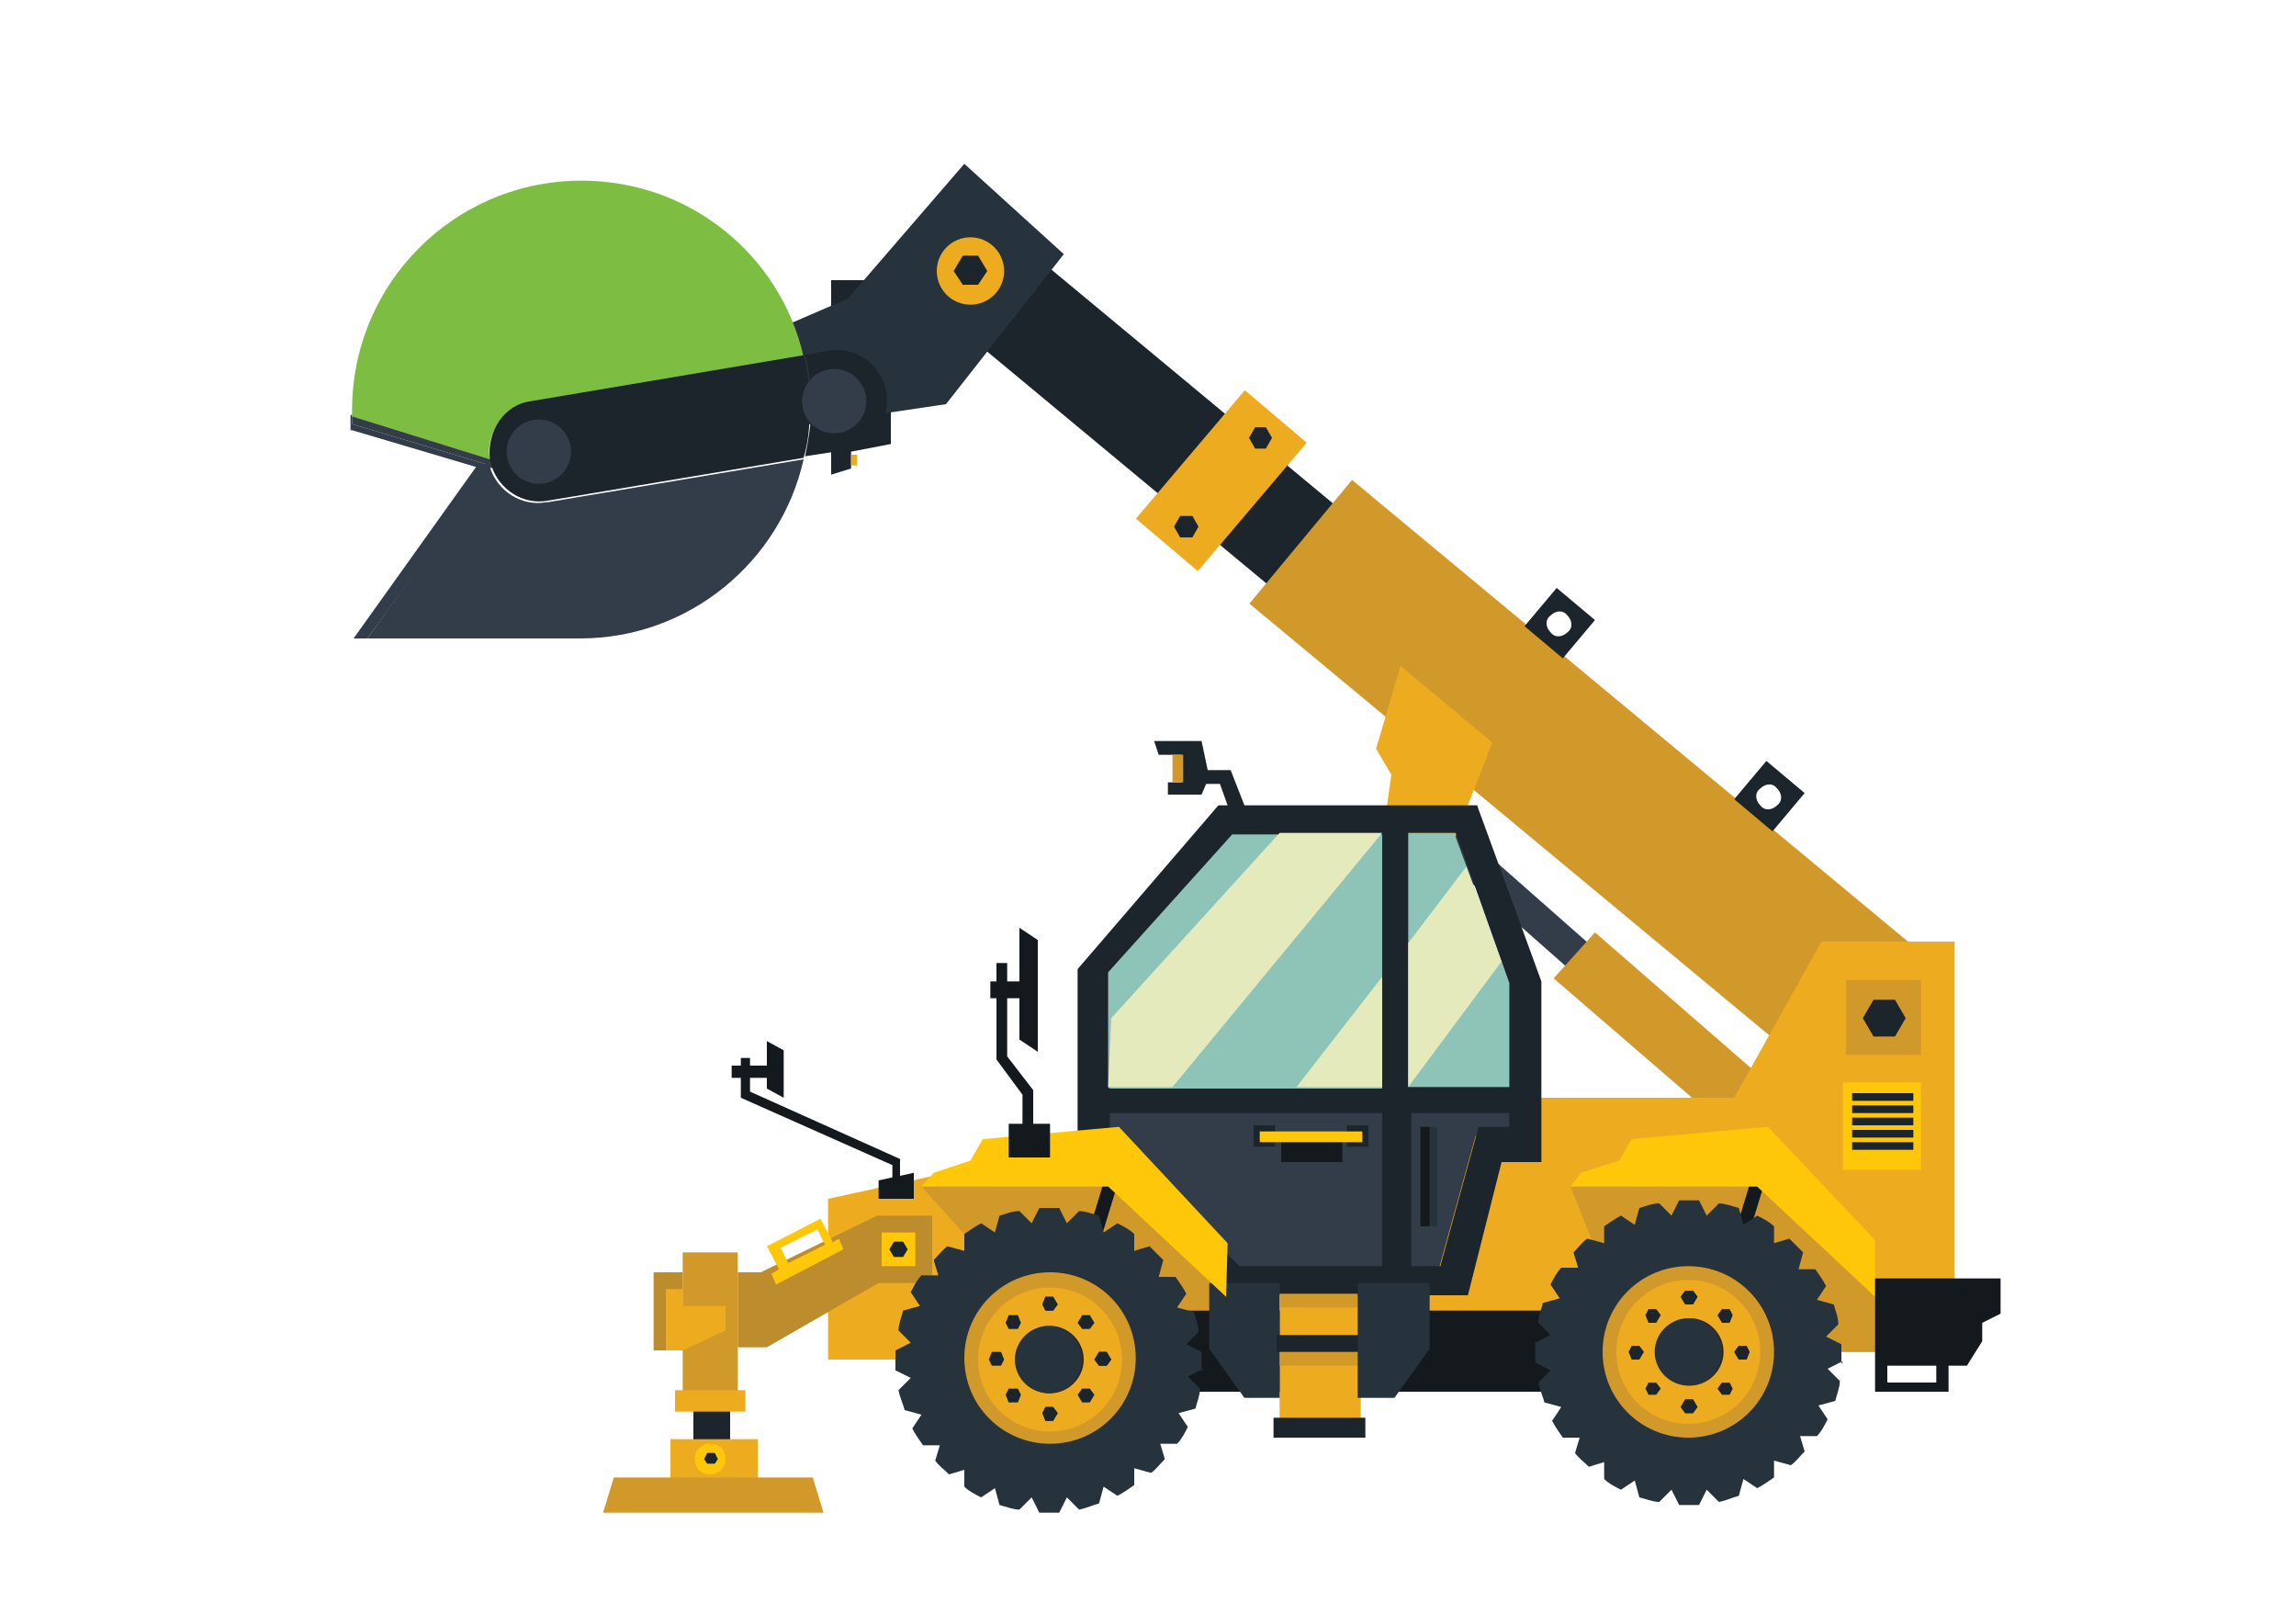 <?xml version="1.0" encoding="UTF-8"?>
<svg xmlns="http://www.w3.org/2000/svg" version="1.1" viewBox="0 0 150 104.7">
  <defs>
    <style>
      .cls-1 {
        fill: #ffc709;
      }

      .cls-2 {
        fill: #e4eabc;
      }

      .cls-3 {
        fill: #d1992a;
      }

      .cls-4 {
        fill: #333d4a;
      }

      .cls-5 {
        fill: #edac20;
      }

      .cls-6 {
        fill: #bd8c2c;
      }

      .cls-7 {
        fill: #2e2215;
      }

      .cls-8 {
        fill: #26323c;
      }

      .cls-9 {
        fill: #1c242c;
      }

      .cls-10 {
        fill: #7dbd42;
      }

      .cls-11 {
        fill: #14191d;
      }

      .cls-12 {
        fill: #8dc4b7;
      }
    </style>
  </defs>
  <!-- Generator: Adobe Illustrator 28.7.1, SVG Export Plug-In . SVG Version: 1.2.0 Build 142)  -->
  <g>
    <g id="Excavator_1">
      <g>
        <g>
          <rect class="cls-4" x="97.4" y="49.5" width="2.1" height="17.8" transform="translate(-10.4 93.6) rotate(-48.6)"/>
          <polygon class="cls-3" points="117.2 72.2 114.6 75.2 101.5 63.9 104.2 60.9 117.2 72.2"/>
        </g>
        <polygon class="cls-9" points="54.3 31 55.6 30.6 55.6 29.5 58.2 29 58.2 18.3 54.3 18.3 54.3 22.2 56 22.2 56.1 28.1 54.3 28.4 54.3 31"/>
        <rect class="cls-9" x="55" y="27.9" width="49.7" height="6.8" transform="translate(38.4 -43.8) rotate(39.7)"/>
        <rect class="cls-3" x="79.3" y="46" width="49.7" height="10.5" transform="translate(56.7 -54.7) rotate(39.7)"/>
        <polygon class="cls-5" points="91.5 43.5 97.5 48.5 93.9 57.7 90.3 54.8 90.9 50.6 89.9 48.9 91.5 43.5"/>
        <g>
          <rect class="cls-9" x="45.3" y="88.2" width="2.4" height="7.3"/>
          <rect class="cls-3" x="44.6" y="81.8" width="3.6" height="10"/>
          <rect class="cls-5" x="44.1" y="90.8" width="4.6" height="1.4"/>
        </g>
        <rect class="cls-5" x="43.8" y="94" width="5.7" height="3.1"/>
        <polygon class="cls-5" points="70.6 74.7 54.1 78.3 54.1 88.8 86.7 88.8 70.6 74.7"/>
        <polygon class="cls-3" points="60.2 77.5 67.4 85.5 79.9 85.6 79.7 82.3 72.4 76 60.2 77.5"/>
        <polygon class="cls-4" points="90.9 72.3 90.9 83.1 80.9 83.1 71.8 74.5 71.8 72.3 90.9 72.3"/>
        <polygon class="cls-5" points="100.8 71.7 113.3 71.7 119 61.5 127.7 61.5 127.7 88.3 88.7 88.3 94.4 72.3 100.8 71.7"/>
        <rect class="cls-11" x="68.1" y="85.6" width="42.8" height="5.3"/>
        <polygon class="cls-3" points="102.6 77.5 106.9 88.3 122.5 88.3 122.5 84.7 116 76 102.6 77.5"/>
        <g>
          <rect class="cls-11" x="113.8" y="77.1" width=".9" height="4.6" transform="translate(28.1 -29.9) rotate(17)"/>
          <polygon class="cls-1" points="102.6 77.5 114.8 77.5 122.5 84.7 122.5 81 115.5 73.6 106.6 74.4 105.8 75.8 103.3 76.6 102.6 77.5"/>
        </g>
        <polygon class="cls-4" points="98.7 72.5 98.7 74 96.4 74.2 94 82.9 92 82.9 92 72.5 98.7 72.5"/>
        <g>
          <path class="cls-8" d="M120.4,88.9l-1,.5.8.8c0,.4-.2.9-.3,1.3l-1.1.3.6.9c-.2.4-.4.8-.7,1.1h-1.1s.3,1,.3,1c-.3.3-.6.7-.9.9l-1.1-.3v1.1c-.3.2-.7.5-1.1.7l-.9-.6-.3,1.1c-.4.1-.8.3-1.3.4l-.8-.8-.5,1c-.2,0-.5,0-.7,0s-.4,0-.6,0l-.5-1-.8.8c-.4,0-.9-.2-1.3-.3l-.3-1.1-.9.6c-.4-.2-.8-.4-1.1-.7v-1.1s-1,.3-1,.3c-.3-.3-.7-.6-.9-.9l.3-1h-1.1c-.2-.3-.5-.7-.7-1.1l.6-.9-1.1-.3c-.1-.4-.3-.8-.4-1.3l.8-.8-1-.5c0-.2,0-.5,0-.7s0-.4,0-.6l1-.5-.8-.8c0-.4.2-.9.3-1.3l1.1-.3-.6-.9c.2-.4.4-.8.7-1.1h1.1s-.3-1-.3-1c.3-.3.6-.7.9-.9l1.1.3v-1.1c.3-.2.7-.5,1.1-.7l.9.6.3-1.1c.4-.1.8-.3,1.3-.3l.8.8.5-1c.2,0,.5,0,.7,0s.4,0,.6,0l.5,1,.8-.8c.4,0,.9.2,1.3.3l.3,1.1.9-.6c.4.2.8.4,1.1.7v1.1s1-.3,1-.3c.3.3.6.6.9.9l-.3,1.1h1.1c.2.3.5.7.7,1.1l-.6.9,1.1.3c.1.4.3.8.3,1.3l-.8.8,1,.5c0,.2,0,.5,0,.7s0,.4,0,.6Z"/>
          <circle class="cls-5" cx="110.3" cy="88.3" r="4.8"/>
          <path class="cls-3" d="M110.3,82.7c-3.1,0-5.6,2.5-5.6,5.6s2.5,5.6,5.6,5.6,5.6-2.5,5.6-5.6-2.5-5.6-5.6-5.6ZM110.3,93c-2.6,0-4.7-2.1-4.7-4.7s2.1-4.7,4.7-4.7,4.7,2.1,4.7,4.7-2.1,4.7-4.7,4.7Z"/>
          <path class="cls-7" d="M112.6,88.3c0,1.2-1,2.2-2.2,2.2s-2.2-1-2.2-2.2,1-2.2,2.2-2.2,2.2,1,2.2,2.2Z"/>
          <polygon class="cls-9" points="110.6 85.2 110.9 84.7 110.6 84.3 110.1 84.3 109.8 84.7 110.1 85.2 110.6 85.2"/>
          <polygon class="cls-9" points="114.1 88.8 114.3 88.3 114.1 87.9 113.6 87.9 113.3 88.3 113.6 88.8 114.1 88.8"/>
          <polygon class="cls-9" points="113 86.4 113.2 85.9 113 85.5 112.5 85.5 112.2 85.9 112.5 86.4 113 86.4"/>
          <polygon class="cls-9" points="110.6 91.4 110.9 91.9 110.6 92.3 110.1 92.3 109.8 91.9 110.1 91.4 110.6 91.4"/>
          <polygon class="cls-9" points="114.1 87.9 114.3 88.3 114.1 88.8 113.6 88.8 113.3 88.3 113.6 87.9 114.1 87.9"/>
          <polygon class="cls-9" points="113 90.3 113.2 90.7 113 91.1 112.5 91.1 112.2 90.7 112.5 90.3 113 90.3"/>
          <polygon class="cls-9" points="110.1 85.2 109.8 84.7 110.1 84.3 110.6 84.3 110.9 84.7 110.6 85.2 110.1 85.2"/>
          <polygon class="cls-9" points="107.7 86.4 107.5 85.9 107.7 85.5 108.2 85.5 108.5 85.9 108.2 86.4 107.7 86.4"/>
          <polygon class="cls-9" points="110.1 91.4 109.8 91.9 110.1 92.3 110.6 92.3 110.9 91.9 110.6 91.4 110.1 91.4"/>
          <polygon class="cls-9" points="106.6 87.9 106.4 88.3 106.6 88.8 107.1 88.8 107.4 88.3 107.1 87.9 106.6 87.9"/>
          <polygon class="cls-9" points="107.7 90.3 107.5 90.7 107.7 91.1 108.2 91.1 108.5 90.7 108.2 90.3 107.7 90.3"/>
          <path class="cls-8" d="M108.1,88.3c0,1.2,1,2.2,2.2,2.2s2.2-1,2.2-2.2-1-2.2-2.2-2.2-2.2,1-2.2,2.2Z"/>
        </g>
        <rect class="cls-5" x="83.6" y="83.5" width="5.3" height="9.2"/>
        <rect class="cls-9" x="83.2" y="92.6" width="6" height="1.3"/>
        <polygon class="cls-12" points="98.6 64.2 98.6 72.3 91.4 72.3 72.4 72.3 72.4 63.4 80.5 54.4 95 54.4 98.6 64.2"/>
        <path class="cls-9" d="M96.5,52.6h-15.2l-.9-2.3h-1.5l-.4-1.9h-3.1l.3.9h1.5v1.8s-.9,0-.9,0v.8h2.2l.3-.7h.9l.5,1.4h-.6l-9.2,10.7v12.3l9.8,9h15.7l2.2-8.7h2.6v-11.8l-4.2-11.5ZM90.3,82.7h-9.3l-8.5-8v-2h17.8v10ZM72.4,71v-7.5l8.1-9h9.8v16.6h-17.8ZM98.6,73.6h-2l-2.5,9.1h-1.9v-10h6.4v.9ZM98.6,71h-6.6v-16.6h3.1l.8,2.2,2.2,6.2h0s.5,1.4.5,1.4v6.8Z"/>
        <polygon class="cls-8" points="83.6 91.3 83.6 83.8 79 83.8 79 88.1 81.3 91.3 83.6 91.3"/>
        <g>
          <rect class="cls-11" x="71.5" y="77.1" width=".9" height="4.6" transform="translate(26.3 -17.5) rotate(17)"/>
          <polygon class="cls-1" points="60.2 77.5 72.4 77.5 80.1 84.7 80.2 81.2 73.1 73.6 64.2 74.4 63.4 75.8 61 76.6 60.2 77.5"/>
        </g>
        <path class="cls-11" d="M122.5,83.5v5.7h0v1.7h4.8v-1.7h1.2l1-1.6v-1.2l1.2-.6v-2.3h-8.1ZM126.5,90.3h-3.2v-1.1h3.2v1.1Z"/>
        <rect class="cls-11" x="83.7" y="74.2" width="4" height="1.7"/>
        <rect class="cls-9" x="81.9" y="73.5" width="1.4" height="1.4"/>
        <rect class="cls-8" x="92.8" y="73.6" width="1.1" height="6.5"/>
        <rect class="cls-9" x="88" y="73.5" width="1.4" height="1.4"/>
        <rect class="cls-1" x="82.3" y="73.9" width="6.7" height=".7"/>
        <rect class="cls-11" x="92.8" y="73.6" width=".6" height="6.5"/>
        <polygon class="cls-11" points="67.5 73.4 67.5 71.2 65.8 69 65.8 65.2 66.6 65.2 66.6 67.9 67.8 68.7 67.8 61.4 66.6 60.6 66.6 64.1 65.8 64.1 65.8 62.9 65.1 62.9 65.1 64.1 64.7 64.1 64.7 65.2 65.1 65.2 65.1 69.2 66.8 71.5 66.8 73.4 65.9 73.4 65.9 75.6 68.6 75.6 68.6 73.4 67.5 73.4"/>
        <polygon class="cls-3" points="53.1 96.5 40.1 96.5 39.4 98.8 53.8 98.8 53.1 96.5"/>
        <path class="cls-1" d="M47.4,95.3c0,.5-.4,1-1,1s-1-.4-1-1,.4-1,1-1,1,.4,1,1Z"/>
        <polygon class="cls-9" points="46.2 95.6 46 95.3 46.2 94.9 46.7 94.9 46.9 95.3 46.7 95.6 46.2 95.6"/>
        <rect class="cls-6" x="42.7" y="83.1" width="1.9" height="5.1"/>
        <polygon class="cls-5" points="43.5 88.2 43.5 84.2 44.6 84.2 44.6 85.3 47.4 85.3 47.4 86.9 44.6 88.2 43.5 88.2"/>
        <polygon class="cls-6" points="48.2 83.1 49.7 83.1 57.3 79.4 60.9 79.4 60.9 83.8 57.4 83.8 50.1 88 48.2 88 48.2 83.1"/>
        <g>
          <path class="cls-8" d="M78.6,89.4l-1,.5.8.8c0,.4-.2.9-.3,1.3l-1.1.3.6.9c-.2.4-.4.8-.7,1.1h-1.1s.3,1,.3,1c-.3.3-.6.7-.9.9l-1.1-.3v1.1c-.3.2-.7.5-1.1.7l-.9-.6-.3,1.1c-.4.1-.8.3-1.3.4l-.8-.8-.5,1c-.2,0-.5,0-.7,0s-.4,0-.6,0l-.5-1-.8.8c-.4,0-.9-.2-1.3-.3l-.3-1.1-.9.6c-.4-.2-.8-.4-1.1-.7v-1.1s-1,.3-1,.3c-.3-.3-.7-.6-.9-.9l.3-1h-1.1c-.2-.3-.5-.7-.7-1.1l.6-.9-1.1-.3c-.1-.4-.3-.8-.4-1.3l.8-.8-1-.5c0-.2,0-.5,0-.7s0-.4,0-.6l1-.5-.8-.8c0-.4.2-.9.3-1.3l1.1-.3-.6-.9c.2-.4.4-.8.7-1.1h1.1s-.3-1-.3-1c.3-.3.6-.7.9-.9l1.1.3v-1.1c.3-.2.7-.5,1.1-.7l.9.6.3-1.1c.4-.1.8-.3,1.3-.3l.8.8.5-1c.2,0,.5,0,.7,0s.4,0,.6,0l.5,1,.8-.8c.4,0,.9.2,1.3.3l.3,1.1.9-.6c.4.2.8.4,1.1.7v1.1s1-.3,1-.3c.3.3.6.6.9.9l-.3,1.1h1.1c.2.3.5.7.7,1.1l-.6.9,1.1.3c.1.4.3.8.3,1.3l-.8.8,1,.5c0,.2,0,.5,0,.7s0,.4,0,.6Z"/>
          <circle class="cls-5" cx="68.6" cy="88.8" r="4.8"/>
          <path class="cls-3" d="M68.6,83.1c-3.1,0-5.6,2.5-5.6,5.6s2.5,5.6,5.6,5.6,5.6-2.5,5.6-5.6-2.5-5.6-5.6-5.6ZM68.6,93.5c-2.6,0-4.7-2.1-4.7-4.7s2.1-4.7,4.7-4.7,4.7,2.1,4.7,4.7-2.1,4.7-4.7,4.7Z"/>
          <path class="cls-7" d="M70.8,88.8c0,1.2-1,2.2-2.2,2.2s-2.2-1-2.2-2.2,1-2.2,2.2-2.2,2.2,1,2.2,2.2Z"/>
          <polygon class="cls-9" points="68.8 85.6 69.1 85.2 68.8 84.7 68.3 84.7 68.1 85.2 68.3 85.6 68.8 85.6"/>
          <polygon class="cls-9" points="72.3 89.2 72.6 88.8 72.3 88.3 71.8 88.3 71.5 88.8 71.8 89.2 72.3 89.2"/>
          <polygon class="cls-9" points="71.2 86.8 71.5 86.4 71.2 85.9 70.7 85.9 70.4 86.4 70.7 86.8 71.2 86.8"/>
          <polygon class="cls-9" points="68.8 91.9 69.1 92.3 68.8 92.8 68.3 92.8 68.1 92.3 68.3 91.9 68.8 91.9"/>
          <polygon class="cls-9" points="72.3 88.3 72.6 88.8 72.3 89.2 71.8 89.2 71.5 88.8 71.8 88.3 72.3 88.3"/>
          <polygon class="cls-9" points="71.2 90.7 71.5 91.1 71.2 91.6 70.7 91.6 70.4 91.1 70.7 90.7 71.2 90.7"/>
          <polygon class="cls-9" points="68.3 85.6 68.1 85.2 68.3 84.7 68.8 84.7 69.1 85.2 68.8 85.6 68.3 85.6"/>
          <polygon class="cls-9" points="65.9 86.8 65.7 86.4 65.9 85.9 66.5 85.9 66.7 86.4 66.5 86.8 65.9 86.8"/>
          <polygon class="cls-9" points="68.3 91.9 68.1 92.3 68.3 92.8 68.8 92.8 69.1 92.3 68.8 91.9 68.3 91.9"/>
          <polygon class="cls-9" points="64.8 88.3 64.6 88.8 64.8 89.2 65.4 89.2 65.6 88.8 65.4 88.3 64.8 88.3"/>
          <polygon class="cls-9" points="65.9 90.7 65.7 91.1 65.9 91.6 66.5 91.6 66.7 91.1 66.5 90.7 65.9 90.7"/>
          <path class="cls-8" d="M66.3,88.8c0,1.2,1,2.2,2.2,2.2s2.2-1,2.2-2.2-1-2.2-2.2-2.2-2.2,1-2.2,2.2Z"/>
        </g>
        <rect class="cls-1" x="57.6" y="80.5" width="2.2" height="2.2"/>
        <polygon class="cls-9" points="58.4 82.1 58.1 81.6 58.4 81.1 59 81.1 59.3 81.6 59 82.1 58.4 82.1"/>
        <path class="cls-1" d="M54.4,81.1l-.8-1.5-3.5,1.8.8,1.5-.5.3.3.7,4.4-2.3-.3-.7-.5.3ZM51,81.5l2.4-1.2.5,1-2.4,1.2-.5-1Z"/>
        <polygon class="cls-11" points="58.8 76.8 58.8 75.7 49 71.3 49 70.4 50.1 70.4 50.1 71.1 51.2 71.7 51.2 68.6 50.1 68 50.1 69.6 49 69.6 49 69.1 48.4 69.1 48.4 69.6 47.8 69.6 47.8 70.4 48.4 70.4 48.4 71.7 58.3 76.1 58.3 76.9 57.4 77.1 57.4 78.3 59.7 78.3 59.7 76.6 58.8 76.8"/>
        <rect class="cls-3" x="83.6" y="88.3" width="5.1" height=".9"/>
        <rect class="cls-3" x="83.6" y="84.5" width="5.1" height=".9"/>
        <rect class="cls-9" x="83.4" y="87.2" width="5.6" height="1.1"/>
        <polygon class="cls-8" points="63 10.7 69.5 16.6 61.8 26.4 50.3 28.1 50.3 21.7 55.4 19.5 63 10.7"/>
        <circle class="cls-5" cx="63.4" cy="17.7" r="2.2"/>
        <polygon class="cls-9" points="62.9 18.6 62.3 17.7 62.9 16.7 63.9 16.7 64.5 17.7 63.9 18.6 62.9 18.6"/>
        <rect class="cls-5" x="55.6" y="29.7" width=".4" height=".7"/>
        <rect class="cls-5" x="77.2" y="25.9" width="5.3" height="11" transform="translate(39.2 -44.2) rotate(40.3)"/>
        <polygon class="cls-9" points="82 29.3 81.6 28.6 82 27.9 82.7 27.9 83.1 28.6 82.7 29.3 82 29.3"/>
        <polygon class="cls-9" points="77.1 35.1 76.7 34.4 77.1 33.7 77.9 33.7 78.3 34.4 77.9 35.1 77.1 35.1"/>
        <rect class="cls-3" x="120.6" y="64" width="4.9" height="4.9"/>
        <polygon class="cls-9" points="122.4 67.7 121.7 66.5 122.4 65.3 123.8 65.3 124.5 66.5 123.8 67.7 122.4 67.7"/>
        <path class="cls-9" d="M115.4,49.7l-2.1,2.5,2.5,2.1,2.1-2.5-2.5-2.1ZM115,52.6c-.3-.3-.4-.8,0-1.1.3-.3.8-.4,1.1,0,.3.3.4.8,0,1.1-.3.3-.8.4-1.1,0Z"/>
        <path class="cls-9" d="M101.7,38.4l-2.1,2.5,2.5,2.1,2.1-2.5-2.5-2.1ZM101.3,41.3c-.3-.3-.4-.8,0-1.1.3-.3.8-.4,1.1,0,.3.3.4.8,0,1.1-.3.3-.8.4-1.1,0Z"/>
        <rect class="cls-1" x="120.4" y="70.7" width="5.1" height="5.7"/>
        <rect class="cls-9" x="121" y="71.4" width="4" height=".5"/>
        <rect class="cls-9" x="121" y="72.2" width="4" height=".5"/>
        <rect class="cls-9" x="121" y="73" width="4" height=".5"/>
        <rect class="cls-9" x="121" y="73.8" width="4" height=".5"/>
        <rect class="cls-9" x="121" y="74.6" width="4" height=".5"/>
        <rect class="cls-3" x="76.6" y="49.3" width=".7" height="1.8"/>
        <polygon class="cls-8" points="88.7 91.3 88.7 83.8 93.4 83.8 93.4 88.1 91.1 91.3 88.7 91.3"/>
        <polygon class="cls-2" points="72.6 66.5 83.6 54.4 90.3 54.4 76.6 71 72.4 71 72.6 66.5"/>
        <polygon class="cls-2" points="98.1 62.8 98.1 62.8 92 71 92 61.6 95.8 56.6 98.1 62.8"/>
        <polygon class="cls-2" points="90.3 63.8 90.3 71 84.7 71 90.3 63.8"/>
      </g>
      <g>
        <g>
          <path class="cls-4" d="M22.9,28.1v-1c0,0,.1,0,.1,0,0,.2,0,.4,0,.6l8.7,2.6-8.1,11.4h.5,0s-1,0-1,0l8-11.2-8.1-2.4Z"/>
          <path class="cls-4" d="M31.7,30.3l-8.7-2.6c0-.2,0-.4,0-.6l9.4,3-8.4,11.6h-.5s8.1-11.4,8.1-11.4Z"/>
        </g>
        <g>
          <path class="cls-10" d="M38,11.8c7.1,0,13,4.9,14.5,11.5l-17.8,3c-1.8.3-3,2-2.7,3.7l-9-2.8s0,0,0-.1c0,0,0-.2,0-.3,0-8.3,6.7-15,15-15Z"/>
          <path class="cls-4" d="M35.8,32.8l16.7-2.8c-1.5,6.7-7.5,11.7-14.6,11.7s-.9,0-1.4,0h-12.5s8-11.2,8-11.2c.5,1.6,2.1,2.6,3.7,2.3Z"/>
          <path class="cls-9" d="M52.5,23.2l1.6-.3c1.8-.3,3.5.9,3.8,2.7s-.9,3.5-2.7,3.8l-2.6.4c.2-1,.4-2.1.4-3.2s-.1-2.4-.4-3.5Z"/>
          <path class="cls-9" d="M32.1,30.5c0-.1,0-.3-.1-.4,0,0,0,0,0-.1h.4c0,.1-.3.6-.3.6Z"/>
          <path class="cls-9" d="M34.7,26.2l17.8-3c.3,1.1.4,2.3.4,3.5s-.1,2.2-.4,3.2l-16.7,2.8c-1.6.3-3.2-.7-3.7-2.3l.3-.4h-.4c-.2-1.9,1-3.6,2.7-3.8Z"/>
        </g>
        <circle class="cls-4" cx="54.5" cy="26.2" r="2.1"/>
        <circle class="cls-4" cx="35.2" cy="29.5" r="2.1"/>
      </g>
    </g>
  </g>
</svg>